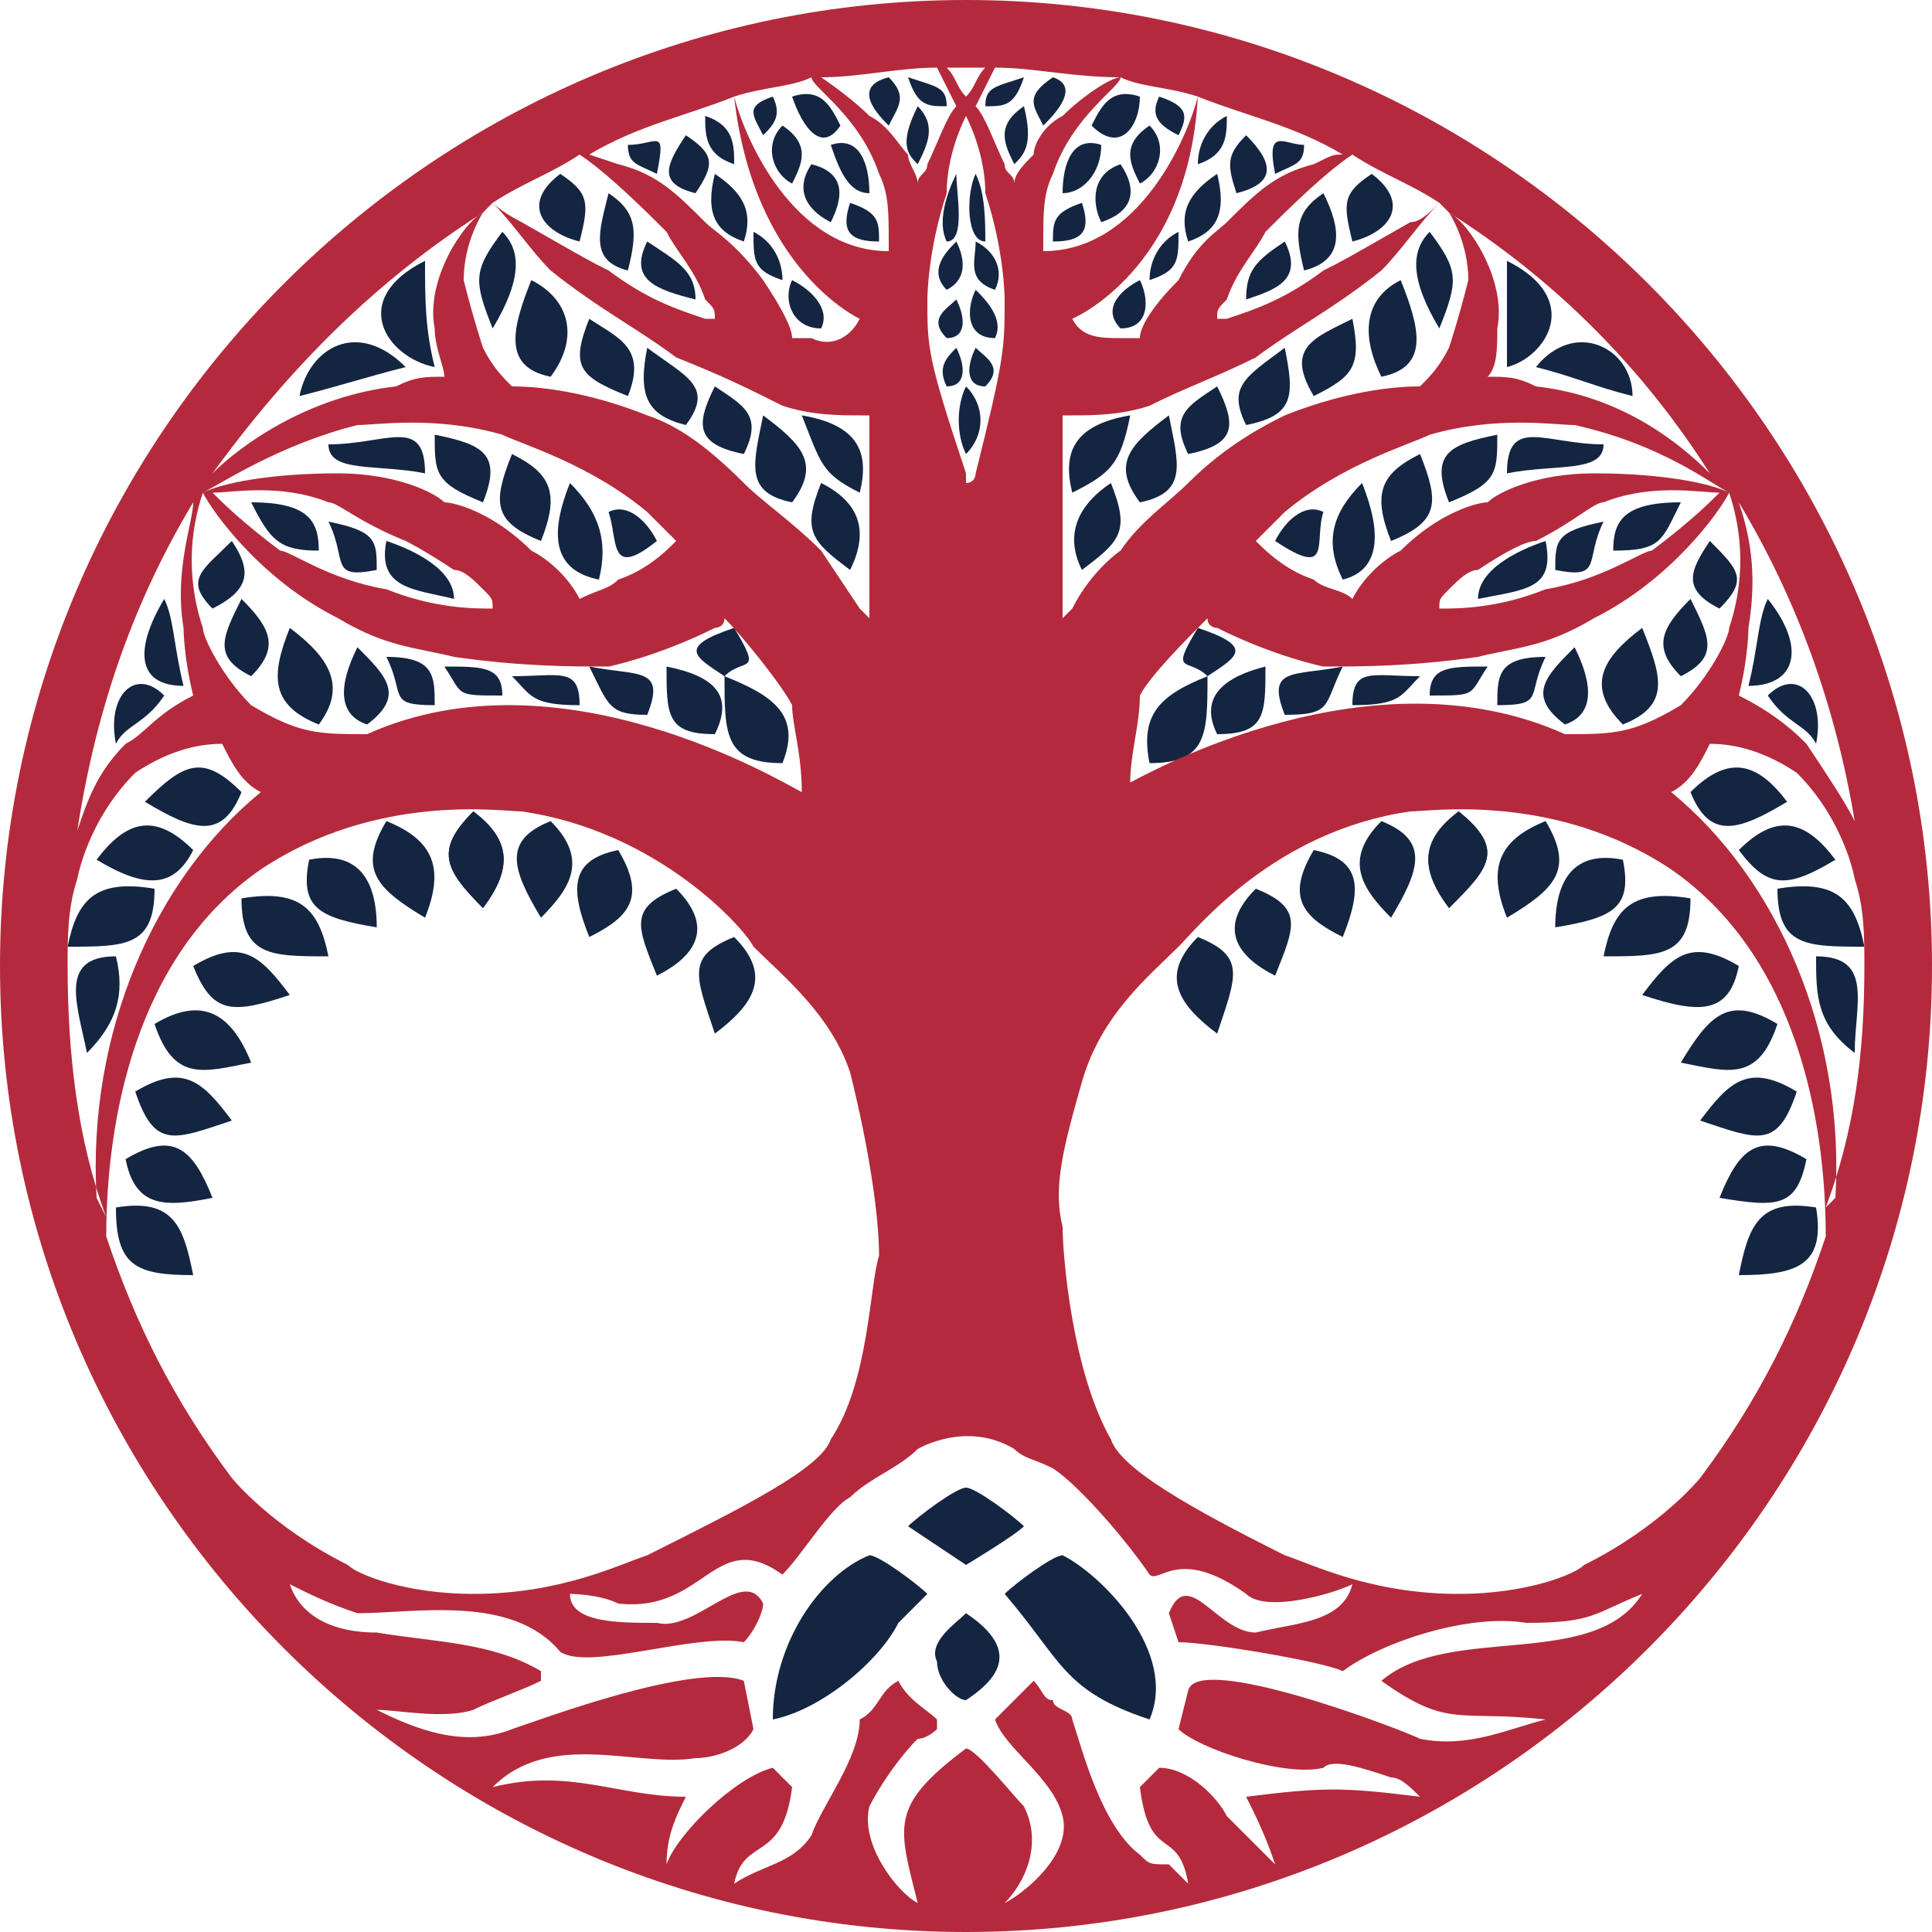 <?xml version="1.0" encoding="UTF-8"?> <!-- Creator: CorelDRAW X7 --> <svg xmlns="http://www.w3.org/2000/svg" xmlns:xlink="http://www.w3.org/1999/xlink" xml:space="preserve" width="200px" height="200px" version="1.1" style="shape-rendering:geometricPrecision; text-rendering:geometricPrecision; image-rendering:optimizeQuality; fill-rule:evenodd; clip-rule:evenodd" viewBox="0 0 200 200"> <defs> <style type="text/css"> <![CDATA[ .fil0 {fill:#142542} .fil1 {fill:#B42A3C} ]]> </style> </defs> <g id="Layer_x0020_1">  <g id="_2696694544368"> <path class="fil0" d="M61 97c4,-2 6,-4 3,-9 -5,1 -5,4 -3,9z"></path> <path class="fil0" d="M139 97c-4,-2 -6,-4 -3,-9 5,1 5,4 3,9z"></path> <path class="fil0" d="M68 101c4,-2 6,-5 2,-9 -5,2 -4,4 -2,9z"></path> <path class="fil0" d="M132 101c-4,-2 -6,-5 -2,-9 5,2 4,4 2,9z"></path> <path class="fil0" d="M74 107c4,-3 6,-6 2,-10 -5,2 -4,4 -2,10z"></path> <path class="fil0" d="M126 107c-4,-3 -6,-6 -2,-10 5,2 4,4 2,10z"></path> <path class="fil0" d="M20 132c-1,-5 -2,-8 -8,-7 0,6 2,7 8,7z"></path> <path class="fil0" d="M180 132c1,-5 2,-8 8,-7 1,6 -2,7 -8,7z"></path> <path class="fil0" d="M22 124c-2,-5 -4,-7 -9,-4 1,5 4,5 9,4z"></path> <path class="fil0" d="M178 124c2,-5 4,-7 9,-4 -1,5 -3,5 -9,4z"></path> <path class="fil0" d="M15 83c4,-4 6,-5 10,-1 -2,5 -5,4 -10,1z"></path> <path class="fil0" d="M185 83c-3,-4 -6,-5 -10,-1 2,5 5,4 10,1z"></path> <path class="fil0" d="M30 65c4,3 6,6 3,10 -5,-2 -5,-5 -3,-10z"></path> <path class="fil0" d="M170 65c-4,3 -6,6 -2,10 5,-2 4,-5 2,-10z"></path> <path class="fil0" d="M75 70c5,2 8,4 6,9 -6,0 -6,-3 -6,-9z"></path> <path class="fil0" d="M125 70c-5,2 -7,4 -6,9 6,0 6,-3 6,-9z"></path> <path class="fil0" d="M69 69c5,1 7,3 5,7 -5,0 -5,-2 -5,-7z"></path> <path class="fil0" d="M131 69c-4,1 -7,3 -5,7 5,0 5,-2 5,-7z"></path> <path class="fil0" d="M59 50c3,3 4,6 3,10 -5,-1 -5,-5 -3,-10z"></path> <path class="fil0" d="M141 50c-3,3 -4,6 -2,10 4,-1 4,-5 2,-10z"></path> <path class="fil0" d="M53 47c4,2 5,4 3,9 -5,-2 -5,-4 -3,-9z"></path> <path class="fil0" d="M147 47c-4,2 -5,4 -3,9 5,-2 5,-4 3,-9z"></path> <path class="fil0" d="M85 50c4,2 5,5 3,9 -4,-3 -5,-4 -3,-9z"></path> <path class="fil0" d="M115 50c-3,2 -5,5 -3,9 4,-3 5,-4 3,-9z"></path> <path class="fil0" d="M83 43c6,1 7,4 6,8 -4,-2 -4,-3 -6,-8z"></path> <path class="fil0" d="M117 43c-6,1 -7,4 -6,8 4,-2 5,-3 6,-8z"></path> <path class="fil0" d="M79 43c4,3 6,5 3,9 -5,-1 -4,-4 -3,-9z"></path> <path class="fil0" d="M121 43c-4,3 -6,5 -3,9 5,-1 4,-4 3,-9z"></path> <path class="fil0" d="M55 29c4,2 5,6 2,10 -5,-1 -4,-5 -2,-10z"></path> <path class="fil0" d="M145 29c-4,2 -4,6 -2,10 5,-1 4,-5 2,-10z"></path> <path class="fil0" d="M44 27c0,4 0,7 1,11 -5,-1 -9,-7 -1,-11z"></path> <path class="fil0" d="M156 27c0,4 0,7 0,11 4,-1 8,-7 0,-11z"></path> <path class="fil0" d="M42 38c-4,1 -7,2 -11,3 1,-5 6,-8 11,-3z"></path> <path class="fil0" d="M159 38c4,1 6,2 10,3 0,-5 -6,-8 -10,-3z"></path> <path class="fil0" d="M74 40c3,2 5,3 3,7 -5,-1 -5,-3 -3,-7z"></path> <path class="fil0" d="M126 40c-3,2 -5,3 -3,7 5,-1 5,-3 3,-7z"></path> <path class="fil0" d="M71 14c3,2 3,3 1,6 -4,-1 -3,-3 -1,-6z"></path> <path class="fil0" d="M129 14c-2,2 -2,3 -1,6 4,-1 4,-3 1,-6z"></path> <path class="fil0" d="M74 18c3,2 4,4 3,7 -3,-1 -4,-3 -3,-7z"></path> <path class="fil0" d="M126 18c-3,2 -4,4 -3,7 3,-1 4,-3 3,-7z"></path> <path class="fil0" d="M88 21c3,1 3,2 3,4 -3,0 -4,-1 -3,-4z"></path> <path class="fil0" d="M112 21c-3,1 -3,2 -3,4 3,0 4,-1 3,-4z"></path> <path class="fil0" d="M95 11c2,2 1,4 0,6 -1,-1 -2,-2 0,-6z"></path> <path class="fil0" d="M106 11c-3,2 -2,4 -1,6 1,-1 2,-2 1,-6z"></path> <path class="fil0" d="M92 8c2,2 1,3 0,5 -1,-1 -4,-4 0,-5z"></path> <path class="fil0" d="M109 8c-3,2 -2,3 -1,5 1,-1 4,-4 1,-5z"></path> <path class="fil0" d="M94 8c3,1 4,1 4,3 -2,0 -3,0 -4,-3z"></path> <path class="fil0" d="M106 8c-3,1 -4,1 -4,3 2,0 3,0 4,-3z"></path> <path class="fil0" d="M84 17c4,1 3,4 2,6 -2,-1 -4,-3 -2,-6z"></path> <path class="fil0" d="M116 17c-3,1 -3,4 -2,6 3,-1 4,-3 2,-6z"></path> <path class="fil0" d="M81 13c3,2 2,4 1,6 -2,-1 -3,-4 -1,-6z"></path> <path class="fil0" d="M119 13c-3,2 -2,4 -1,6 2,-1 3,-4 1,-6z"></path> <path class="fil0" d="M86 15c3,-1 4,2 4,5 -2,0 -3,-2 -4,-5z"></path> <path class="fil0" d="M114 15c-3,-1 -4,2 -4,5 2,0 4,-2 4,-5z"></path> <path class="fil0" d="M82 10c3,-1 4,1 5,3 -2,3 -4,0 -5,-3z"></path> <path class="fil0" d="M118 10c-3,-1 -4,1 -5,3 3,3 5,0 5,-3z"></path> <path class="fil0" d="M80 10c1,2 0,3 -1,4 -1,-2 -2,-3 1,-4z"></path> <path class="fil0" d="M120 10c-1,2 0,3 2,4 1,-2 1,-3 -2,-4z"></path> <path class="fil0" d="M82 29c2,1 4,3 3,5 -3,0 -4,-3 -3,-5z"></path> <path class="fil0" d="M118 29c-2,1 -4,3 -2,5 3,0 3,-3 2,-5z"></path> <path class="fil0" d="M99 36c1,2 1,4 -1,4 -1,-2 0,-3 1,-4z"></path> <path class="fil0" d="M99 31c1,2 1,4 -1,4 -2,-2 0,-3 1,-4z"></path> <path class="fil0" d="M99 25c1,2 1,4 -1,5 -2,-2 0,-4 1,-5z"></path> <path class="fil0" d="M99 18c0,2 1,7 -1,7 -1,-2 0,-5 1,-7z"></path> <path class="fil0" d="M101 18c-1,2 -1,7 1,7 0,-2 0,-5 -1,-7z"></path> <path class="fil0" d="M101 25c0,2 -1,4 2,5 1,-2 0,-4 -2,-5z"></path> <path class="fil0" d="M101 30c-1,2 -1,5 2,5 1,-2 -1,-4 -2,-5z"></path> <path class="fil0" d="M101 36c-1,2 -1,4 1,4 2,-2 0,-3 -1,-4z"></path> <path class="fil0" d="M100 40c2,2 2,5 0,7 -1,-2 -1,-5 0,-7z"></path> <path class="fil0" d="M78 24c2,1 3,3 3,5 -3,-1 -3,-2 -3,-5z"></path> <path class="fil0" d="M122 24c-2,1 -3,3 -3,5 3,-1 3,-2 3,-5z"></path> <path class="fil0" d="M73 12c3,1 3,3 3,5 -3,-1 -3,-3 -3,-5z"></path> <path class="fil0" d="M127 12c-2,1 -3,3 -3,5 3,-1 3,-3 3,-5z"></path> <path class="fil0" d="M65 15c3,0 4,-2 3,3 -2,-1 -3,-1 -3,-3z"></path> <path class="fil0" d="M135 15c-2,0 -4,-2 -3,3 2,-1 3,-1 3,-3z"></path> <path class="fil0" d="M67 36c4,3 7,4 4,8 -4,-1 -5,-3 -4,-8z"></path> <path class="fil0" d="M133 36c-4,3 -6,4 -4,8 5,-1 5,-3 4,-8z"></path> <path class="fil0" d="M63 20c3,2 3,4 2,8 -4,-1 -3,-4 -2,-8z"></path> <path class="fil0" d="M137 20c-3,2 -3,4 -2,8 4,-1 4,-4 2,-8z"></path> <path class="fil0" d="M58 18c3,2 3,3 2,7 -4,-1 -6,-4 -2,-7z"></path> <path class="fil0" d="M142 18c-3,2 -3,3 -2,7 4,-1 6,-4 2,-7z"></path> <path class="fil0" d="M67 25c3,2 5,3 5,6 -4,-1 -7,-2 -5,-6z"></path> <path class="fil0" d="M133 25c-3,2 -4,3 -4,6 3,-1 6,-2 4,-6z"></path> <path class="fil0" d="M61 33c3,2 6,3 4,8 -5,-2 -6,-3 -4,-8z"></path> <path class="fil0" d="M140 33c-4,2 -7,3 -4,8 4,-2 5,-3 4,-8z"></path> <path class="fil0" d="M52 24c2,2 2,5 -1,10 -2,-5 -2,-6 1,-10z"></path> <path class="fil0" d="M148 24c-2,2 -2,5 1,10 2,-5 2,-6 -1,-10z"></path> <path class="fil0" d="M45 45c5,1 7,2 5,7 -5,-2 -5,-3 -5,-7z"></path> <path class="fil0" d="M155 45c-5,1 -7,2 -5,7 5,-2 5,-3 5,-7z"></path> <path class="fil0" d="M34 46c6,0 10,-3 10,3 -5,-1 -10,0 -10,-3z"></path> <path class="fil0" d="M166 46c-6,0 -10,-3 -10,3 5,-1 10,0 10,-3z"></path> <path class="fil0" d="M61 69c5,1 8,0 6,5 -4,0 -4,-1 -6,-5z"></path> <path class="fil0" d="M139 69c-5,1 -8,0 -6,5 5,0 4,-1 6,-5z"></path> <path class="fil0" d="M53 70c5,0 7,-1 7,3 -5,0 -5,-1 -7,-3z"></path> <path class="fil0" d="M147 70c-5,0 -7,-1 -7,3 5,0 5,-1 7,-3z"></path> <path class="fil0" d="M75 70c-3,-2 -5,-3 1,-5 3,5 1,3 -1,5z"></path> <path class="fil0" d="M125 70c3,-2 5,-3 -1,-5 -3,5 -1,3 1,5z"></path> <path class="fil0" d="M63 53c2,-1 4,1 5,3 -5,4 -4,0 -5,-3z"></path> <path class="fil0" d="M137 53c-2,-1 -4,1 -5,3 6,4 4,0 5,-3z"></path> <path class="fil0" d="M46 69c4,0 6,0 6,3 -5,0 -4,0 -6,-3z"></path> <path class="fil0" d="M154 69c-4,0 -6,0 -6,3 5,0 4,0 6,-3z"></path> <path class="fil0" d="M40 68c5,0 5,2 5,5 -5,0 -3,-1 -5,-5z"></path> <path class="fil0" d="M160 68c-5,0 -5,2 -5,5 5,0 3,-1 5,-5z"></path> <path class="fil0" d="M34 54c5,1 5,2 5,5 -5,1 -3,-1 -5,-5z"></path> <path class="fil0" d="M166 54c-5,1 -5,2 -5,5 5,1 3,-1 5,-5z"></path> <path class="fil0" d="M26 52c6,0 7,2 7,5 -4,0 -5,-1 -7,-5z"></path> <path class="fil0" d="M174 52c-6,0 -7,2 -7,5 5,0 5,-1 7,-5z"></path> <path class="fil0" d="M37 67c3,3 5,5 1,8 -3,-1 -3,-4 -1,-8z"></path> <path class="fil0" d="M163 67c-3,3 -5,5 -1,8 3,-1 3,-4 1,-8z"></path> <path class="fil0" d="M40 56c3,1 7,3 7,6 -4,-1 -8,-1 -7,-6z"></path> <path class="fil0" d="M160 56c-3,1 -7,3 -7,6 5,-1 8,-1 7,-6z"></path> <path class="fil0" d="M25 62c3,3 4,5 1,8 -4,-2 -3,-4 -1,-8z"></path> <path class="fil0" d="M175 62c-3,3 -4,5 -1,8 4,-2 3,-4 1,-8z"></path> <path class="fil0" d="M24 56c2,3 2,5 -2,7 -3,-3 -1,-4 2,-7z"></path> <path class="fil0" d="M177 56c-2,3 -3,5 1,7 3,-3 2,-4 -1,-7z"></path> <path class="fil0" d="M17 62c1,2 1,5 2,9 -5,0 -5,-4 -2,-9z"></path> <path class="fil0" d="M183 62c-1,2 -1,5 -2,9 5,0 6,-4 2,-9z"></path> <path class="fil0" d="M12 77c1,-2 3,-2 5,-5 -3,-3 -6,0 -5,5z"></path> <path class="fil0" d="M188 77c-1,-2 -3,-2 -5,-5 3,-3 6,0 5,5z"></path> <path class="fil0" d="M10 89c3,-4 6,-5 10,-1 -2,4 -5,4 -10,1z"></path> <path class="fil0" d="M190 89c-3,-4 -6,-5 -10,-1 3,4 5,4 10,1z"></path> <path class="fil0" d="M7 98c1,-5 3,-7 9,-6 0,6 -3,6 -9,6z"></path> <path class="fil0" d="M193 98c-1,-5 -3,-7 -9,-6 0,6 3,6 9,6z"></path> <path class="fil0" d="M9 109c-1,-5 -3,-10 3,-10 1,4 0,7 -3,10z"></path> <path class="fil0" d="M192 109c0,-5 2,-10 -4,-10 0,4 0,7 4,10z"></path> <path class="fil0" d="M24 116c-3,-4 -5,-6 -10,-3 2,6 4,5 10,3z"></path> <path class="fil0" d="M176 116c3,-4 5,-6 10,-3 -2,6 -4,5 -10,3z"></path> <path class="fil0" d="M26 110c-2,-5 -5,-7 -10,-4 2,6 5,5 10,4z"></path> <path class="fil0" d="M174 110c3,-5 5,-7 10,-4 -2,6 -5,5 -10,4z"></path> <path class="fil0" d="M30 103c-3,-4 -5,-6 -10,-3 2,5 4,5 10,3z"></path> <path class="fil0" d="M170 103c3,-4 5,-6 10,-3 -1,5 -4,5 -10,3z"></path> <path class="fil0" d="M34 99c-1,-5 -3,-7 -9,-6 0,6 3,6 9,6z"></path> <path class="fil0" d="M166 99c1,-5 3,-7 9,-6 0,6 -3,6 -9,6z"></path> <path class="fil0" d="M39 96c0,-5 -2,-8 -7,-7 -1,5 1,6 7,7z"></path> <path class="fil0" d="M161 96c0,-5 2,-8 7,-7 1,5 -1,6 -7,7z"></path> <path class="fil0" d="M44 95c2,-5 1,-8 -4,-10 -3,5 -1,7 4,10z"></path> <path class="fil0" d="M156 95c-2,-5 -1,-8 4,-10 3,5 1,7 -4,10z"></path> <path class="fil0" d="M50 94c3,-4 3,-7 -1,-10 -4,4 -3,6 1,10z"></path> <path class="fil0" d="M150 94c-3,-4 -3,-7 1,-10 5,4 3,6 -1,10z"></path> <path class="fil0" d="M50 94c3,-4 3,-7 -1,-10 -4,4 -3,6 1,10z"></path> <path class="fil0" d="M150 94c-3,-4 -3,-7 1,-10 5,4 3,6 -1,10z"></path> <path class="fil0" d="M56 95c3,-3 5,-6 1,-10 -5,2 -4,5 -1,10z"></path> <path class="fil0" d="M144 95c-3,-3 -5,-6 -1,-10 5,2 4,5 1,10z"></path> </g> <path class="fil1" d="M115 149c-4,-7 -5,-19 -5,-22 -1,-4 0,-8 2,-15 2,-7 7,-11 10,-14 2,-2 10,-12 24,-14 2,0 15,-2 27,6 13,9 16,26 16,38 -3,9 -7,17 -13,25 0,0 -4,5 -12,9 -1,1 -6,3 -13,3 -9,0 -15,-3 -18,-4 -10,-5 -17,-9 -18,-12zm-10 1c1,1 2,1 4,2 3,2 8,8 10,11 1,1 3,-3 10,2 2,2 9,0 11,-1 -1,4 -6,4 -10,5 -4,0 -7,-7 -9,-2l1 3c3,0 15,2 17,3 4,-3 13,-6 19,-5 7,0 7,-1 12,-3 -5,8 -20,3 -27,9 7,5 8,3 17,4 -4,1 -8,3 -13,2 -2,-1 -23,-9 -24,-5 0,0 0,0 0,0l-1 4c2,2 11,5 15,4 1,-1 4,0 7,1 1,0 2,1 3,2 -8,-1 -10,-1 -18,0 1,2 2,4 3,7 -2,-2 -3,-3 -5,-5 -1,-2 -4,-5 -7,-5 -1,1 -1,1 -2,2 1,8 4,4 5,10 -1,-1 -1,-1 -2,-2 -2,0 -2,0 -3,-1 -4,-3 -6,-11 -7,-14 0,-1 -2,-1 -2,-2 -1,0 -1,-1 -2,-2l0 0 -4 4c1,3 6,6 7,10 1,4 -4,8 -6,9 2,-2 4,-6 2,-10 -1,-1 -5,-6 -6,-6 -8,6 -7,8 -5,16 -2,-1 -6,-6 -5,-10 1,-2 3,-5 5,-7 1,0 2,-1 2,-1 0,-1 0,-1 0,-1 -1,-1 -3,-2 -4,-4 -2,1 -2,3 -4,4 0,4 -4,9 -5,12 -2,3 -5,3 -8,5 1,-5 5,-2 6,-10 -1,-1 -1,-1 -2,-2 -4,1 -10,7 -11,10 0,-3 1,-5 2,-7 -7,0 -12,-3 -20,-1 6,-6 15,-2 21,-3 2,0 5,-1 6,-3l-1 -5c-5,-2 -21,4 -24,5 -5,2 -10,0 -14,-2 2,0 7,1 10,0 2,-1 5,-2 7,-3l0 -1c-5,-3 -11,-3 -17,-4 -5,0 -8,-2 -9,-5 2,1 4,2 7,3 6,0 16,-2 21,4 3,2 14,-2 19,-1 1,-1 2,-3 2,-4 -2,-4 -7,3 -11,2 -4,0 -9,0 -9,-3 0,0 3,0 5,1 9,1 10,-8 17,-3 2,-2 5,-7 7,-8 2,-2 5,-3 7,-5 0,0 5,-3 10,0zm-19 -1c-1,3 -9,7 -19,12 -3,1 -9,4 -18,4 -7,0 -12,-2 -13,-3 -8,-4 -12,-9 -12,-9 -6,-8 -10,-16 -13,-25 0,-12 3,-29 16,-38 12,-8 25,-6 27,-6 14,2 23,12 24,14 3,3 8,7 10,13 2,8 3,15 3,19 -1,3 -1,13 -5,19zm-76 -25l1 2c-3,-8 -4,-17 -4,-26 0,-3 0,-6 1,-9l0 0c0,0 1,-6 6,-11 3,-2 6,-3 9,-3 1,2 2,4 4,5 -11,9 -18,25 -17,42zm73 -42c-2,-1 -25,-15 -45,-6l0 0c-5,0 -7,0 -12,-3 -3,-3 -5,-7 -5,-8 -2,-6 -1,-11 0,-14l0 0c1,2 6,9 14,13 5,3 8,3 12,4 7,1 12,1 16,1 0,0 5,-1 11,-4 0,0 1,0 1,-1 2,2 6,7 7,9 0,2 1,5 1,9zm-23 -20c-1,-2 -3,-4 -5,-5 -4,-4 -8,-5 -9,-5 -1,-1 -5,-3 -11,-3 -7,0 -12,1 -14,2l0 0c2,-1 8,-5 16,-7 2,0 8,-1 15,1 2,1 9,3 15,8 1,1 2,2 3,3 0,0 0,0 0,0 -1,1 -3,3 -6,4 -1,1 -2,1 -4,2zm7 -19c-5,-2 -10,-3 -14,-3 -1,-1 -2,-2 -3,-4 0,0 -1,-3 -2,-7 0,-4 2,-7 2,-7l1 -1c2,2 4,5 6,7 5,4 9,6 13,9 5,2 7,3 11,5 3,1 6,1 8,1l1 0 0 0c0,6 0,13 0,13 0,5 0,5 0,7l0 1 -1 -1c-2,-3 -4,-6 -4,-6 -3,-3 -6,-5 -8,-7 -4,-4 -7,-6 -10,-7zm-4 -15c-2,-1 -2,-1 -9,-5 0,0 -2,-1 -3,-2 3,-2 6,-3 9,-5 3,2 7,6 9,8 1,2 3,4 4,7 1,1 1,1 1,2 0,0 0,0 -1,0 -3,-1 -6,-2 -10,-5zm22 -20c4,0 8,-1 12,-1l0 0c0,0 1,2 2,4 -1,1 -2,4 -3,6 0,1 -1,1 -1,2 0,-1 -1,-2 -1,-3 -1,-1 -2,-3 -4,-4 -2,-2 -5,-4 -5,-4zm7 18c-10,0 -15,-12 -16,-16 3,-1 6,-1 8,-2l0 0c0,1 5,4 7,10 1,2 1,4 1,7 0,0 0,0 0,1zm12 5c0,5 0,6 -3,18 0,0 0,1 -1,1l0 -1c-4,-12 -4,-13 -4,-18 0,0 0,-5 2,-11 0,-3 1,-6 2,-8 1,2 2,5 2,8 2,6 2,11 2,11zm7 32l-1 1 0 -1c0,-2 0,-2 0,-7 0,0 0,-7 0,-13l0 0 1 0c2,0 5,0 8,-1 4,-2 7,-3 11,-5 4,-3 8,-5 13,-9 2,-2 4,-5 6,-7l1 1c0,0 2,3 2,7 -1,4 -2,7 -2,7 -1,2 -2,3 -3,4 -4,0 -9,1 -14,3 -2,1 -6,3 -10,7 -2,2 -5,4 -7,7 0,0 -3,2 -5,6zm-4 -47c-1,1 -2,2 -2,3 0,-1 -1,-1 -1,-2 -1,-2 -2,-5 -3,-6 1,-2 2,-4 2,-4l0 0c4,0 8,1 13,1 -1,0 -4,2 -6,4 -2,1 -3,3 -3,4zm55 60c-20,-9 -43,4 -45,5 0,-3 1,-6 1,-9 1,-2 5,-6 7,-8 0,1 1,1 1,1 6,3 11,4 11,4 4,0 9,0 16,-1 4,-1 7,-1 12,-4 8,-4 13,-11 14,-13l0 0c1,3 2,8 0,14 0,1 -2,5 -5,8 -5,3 -7,3 -12,3l0 0zm-26 -16c-3,-1 -5,-3 -6,-4l0 0c1,-1 2,-2 3,-3 6,-5 13,-7 15,-8 7,-2 13,-1 15,-1 9,2 14,6 16,7l0 0c-2,-1 -7,-2 -14,-2 -6,0 -10,2 -11,3 -1,0 -5,1 -9,5 -2,1 -4,3 -5,5 -1,-1 -3,-1 -4,-2zm-9 -27l-1 0c0,-1 0,-1 1,-2 1,-3 3,-5 4,-7 2,-2 6,-6 9,-8 3,2 6,3 9,5 -1,1 -2,2 -3,2 -7,4 -7,4 -9,5 -4,3 -7,4 -10,5zm33 28c-5,2 -9,2 -11,2 0,-1 0,-1 1,-2 1,-1 2,-2 3,-2 3,-2 5,-3 6,-3 4,-2 6,-4 7,-4 5,-2 10,-1 12,-1 -1,1 -3,3 -7,6 -1,0 -5,3 -11,4zm30 63c1,-17 -6,-33 -17,-42 2,-1 3,-3 4,-5 3,0 6,1 9,3 5,5 6,11 6,11 1,3 1,6 1,9 0,9 -1,17 -4,25l1 -1zm-68 -95c-3,3 -4,5 -4,6 -1,0 -1,0 -2,0 -2,0 -4,0 -5,-2 0,0 12,-5 13,-23 5,2 10,3 15,6 -1,0 -1,0 -3,1 -4,1 -6,3 -9,6 -1,1 -3,2 -5,6zm-14 -3c0,-1 0,-1 0,-1 0,-3 0,-5 1,-7 2,-6 7,-9 7,-10l0 0c2,1 5,1 8,2 -1,4 -6,16 -16,16zm-19 7c-1,2 -3,3 -5,2 -1,0 -1,0 -2,0 0,-1 -1,-3 -3,-6 -3,-4 -5,-5 -6,-6 -3,-3 -5,-5 -9,-6l-3 -1c5,-3 10,-4 15,-6 2,18 13,23 13,23zm-38 30c-2,0 -6,0 -11,-2 -6,-1 -10,-4 -11,-4 -4,-3 -6,-5 -7,-6 2,0 7,-1 12,1 1,0 3,2 8,4 0,0 2,1 5,3 1,0 2,1 3,2 1,1 1,1 1,2zm108 -23c-2,-1 -3,-1 -5,-1 1,-1 1,-3 1,-5 1,-5 -3,-11 -5,-12 11,7 20,16 27,27 -3,-3 -9,-8 -18,-9zm-59 -30c-1,-1 -1,-2 -2,-3l2 0 2 0c-1,1 -1,2 -2,3zm-55 24c0,2 1,4 1,5 -2,0 -3,0 -5,1 -9,1 -16,6 -19,9 8,-11 17,-20 28,-27 -2,1 -6,7 -5,12zm55 166c55,0 100,-45 100,-100 0,-55 -45,-100 -100,-100 -55,0 -100,45 -100,100 0,55 45,100 100,100zm-80 -128c-4,2 -5,4 -7,5 -3,3 -4,6 -5,9 2,-13 6,-24 12,-34 0,2 -2,7 -1,13 0,0 0,3 1,7zm72 -47c0,0 0,1 0,1l0 -1zm89 40c1,-6 0,-10 -1,-13 6,10 10,21 12,33 -1,-2 -3,-5 -5,-8 -1,-1 -3,-3 -7,-5 1,-4 1,-7 1,-7z"></path> <path class="fil0" d="M100 176c3,-2 6,-5 0,-9 -1,1 -4,3 -3,5 0,2 2,4 3,4z"></path> <path class="fil0" d="M104 165c6,7 6,10 15,13 3,-7 -5,-15 -9,-17 -1,0 -5,3 -6,4z"></path> <path class="fil0" d="M94 158c0,0 6,4 6,4 0,0 5,-3 6,-4 -1,-1 -5,-4 -6,-4 -1,0 -5,3 -6,4z"></path> <path class="fil0" d="M96 165c-1,-1 -5,-4 -6,-4 -5,2 -10,9 -10,17 5,-1 11,-6 13,-10 1,-1 2,-2 3,-3z"></path> </g> </svg> 